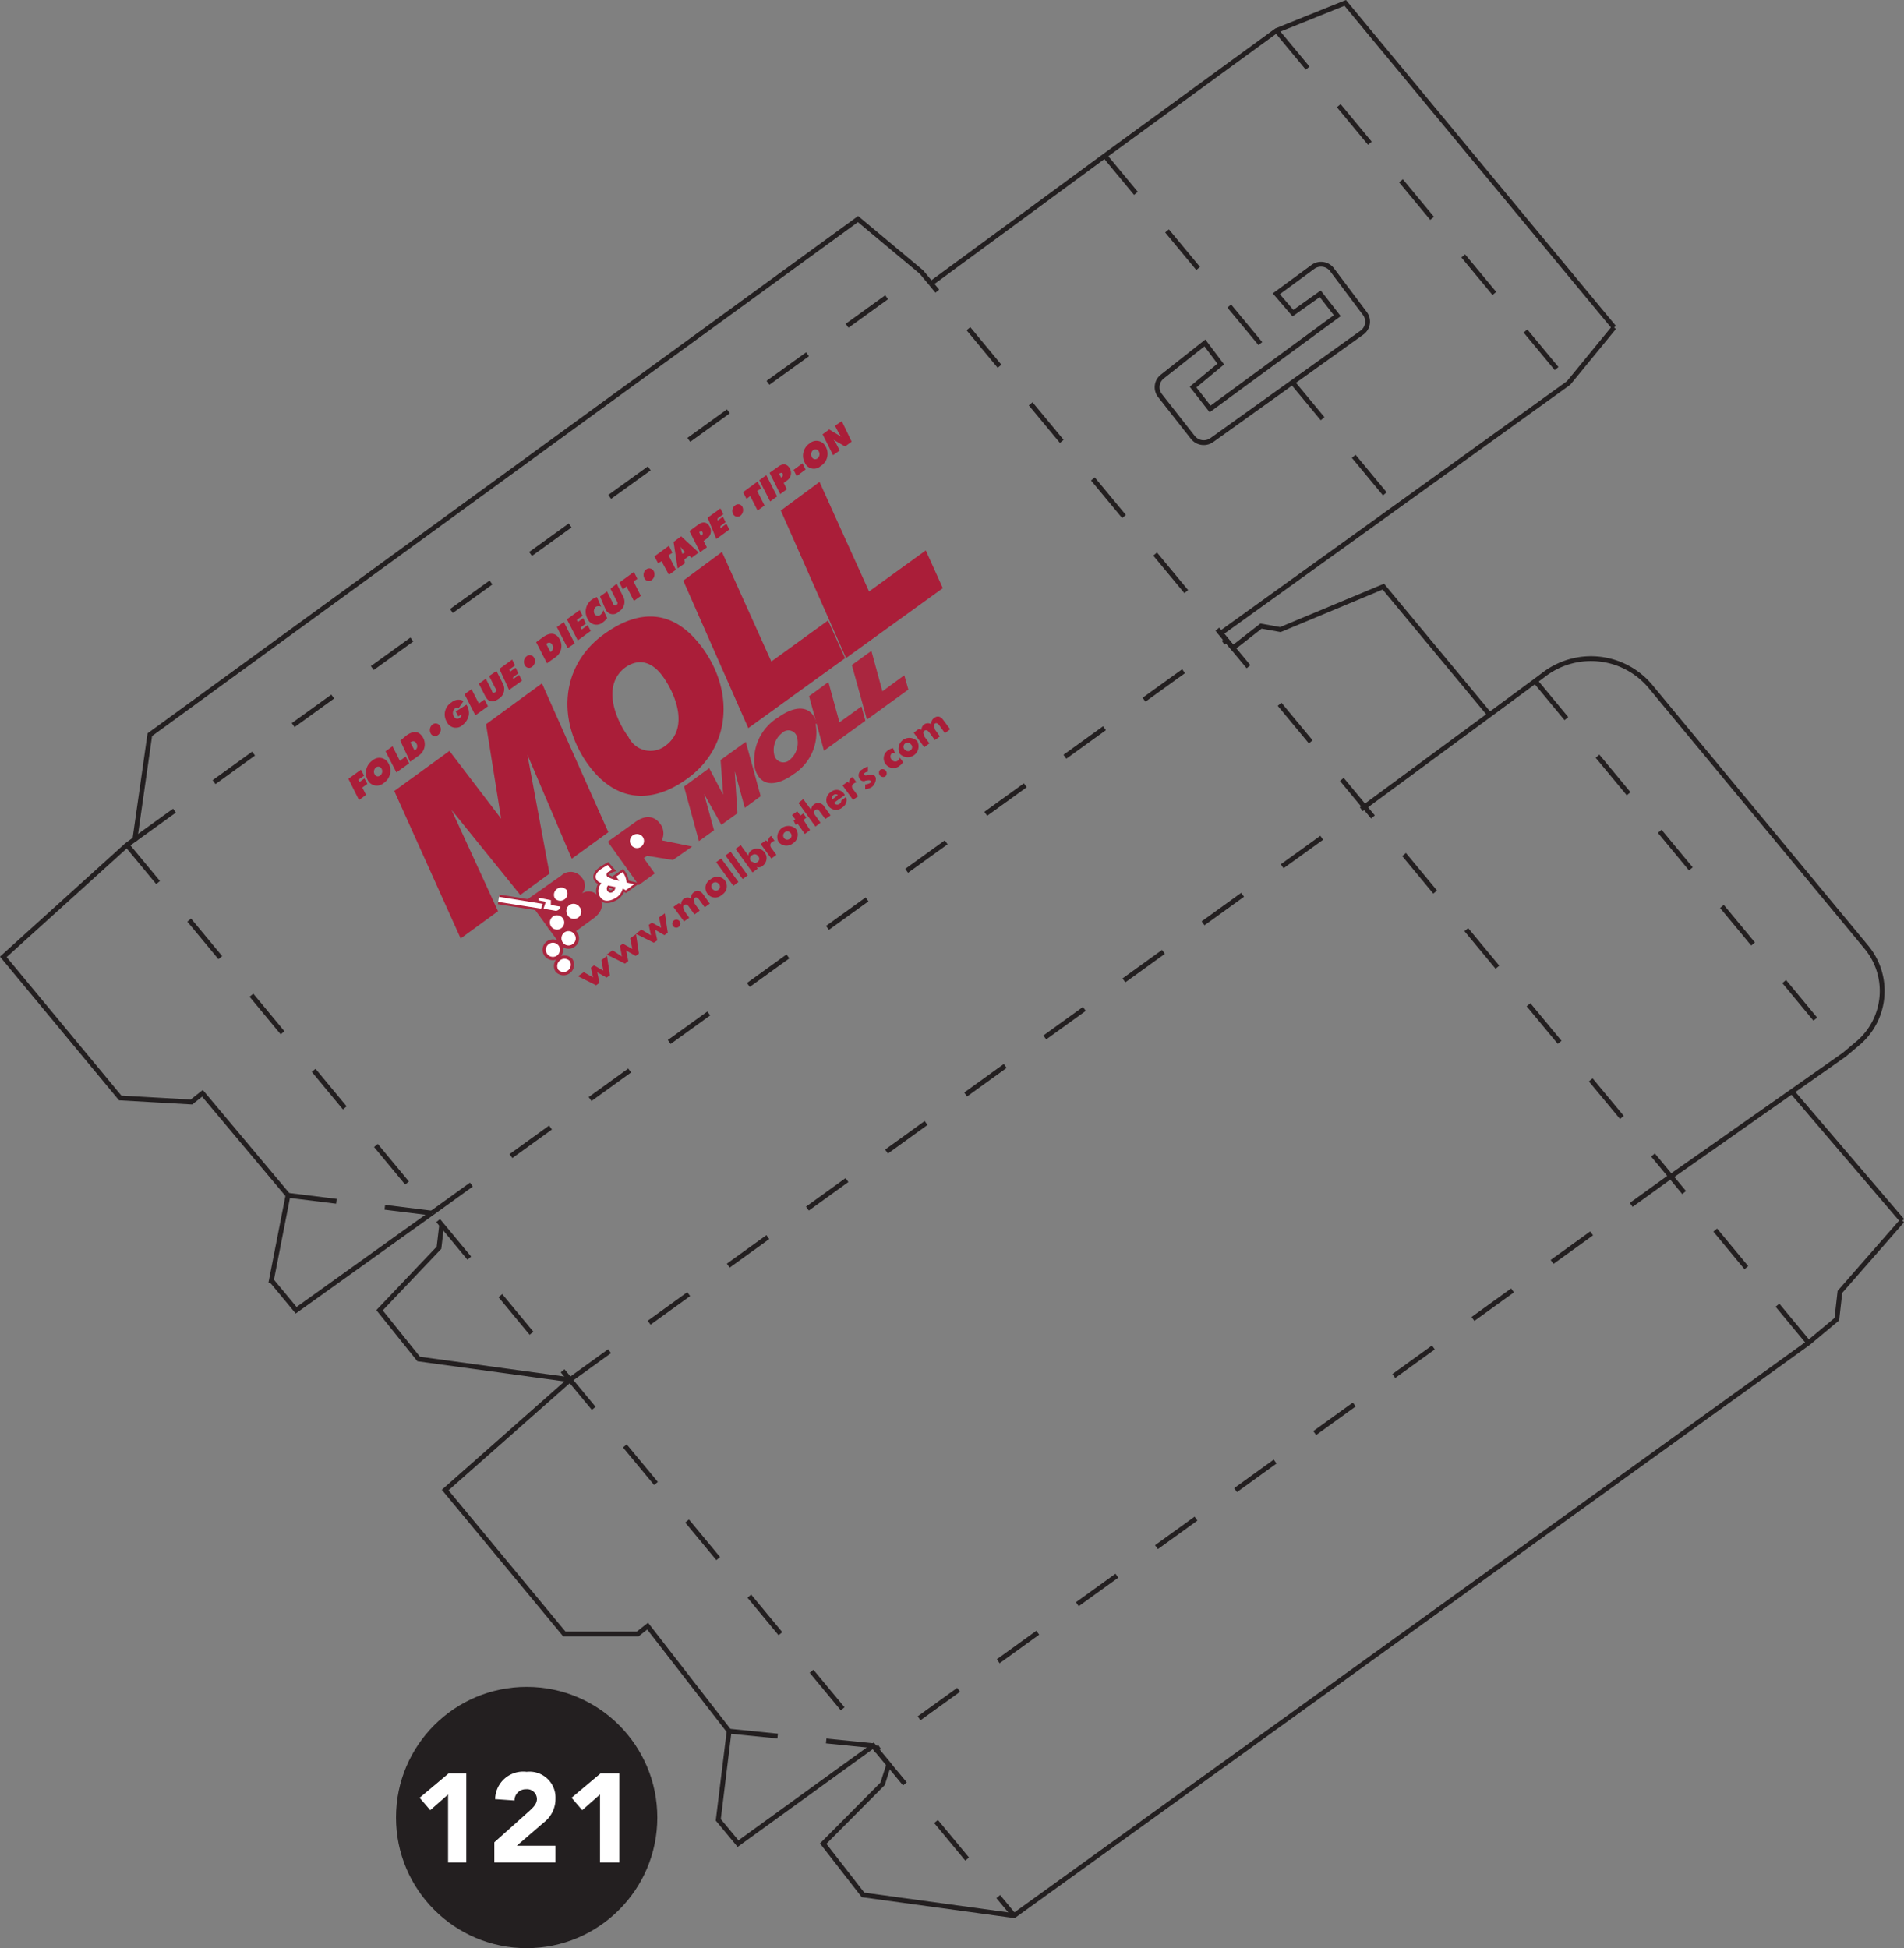 <?xml version="1.0" encoding="UTF-8"?>
<svg xmlns="http://www.w3.org/2000/svg" viewBox="0 0 98.37 100.66">
  <rect x="0" y="0" width="98.37" height="100.66" fill="#808080" stroke="none"/>
  <defs>
    <style>.cls-1{fill:#231f20;}.cls-2{fill:#fff;}.cls-3,.cls-4,.cls-6,.cls-7,.cls-8{fill:none;}.cls-3,.cls-4{stroke:#231f20;stroke-miterlimit:10;stroke-width:0.25px;}.cls-3{stroke-dasharray:2.52 2.52 2.52 2.52 2.52 2.52;}.cls-5{fill:#aa263f;}.cls-6,.cls-7,.cls-8{stroke:#aa263f;}.cls-6{stroke-width:0.17px;}.cls-7{stroke-width:0.12px;}.cls-8{stroke-width:0.18px;}.cls-9{fill:#aa1e39;}</style>
  </defs>
  <title>Asset 331</title>
  <g id="Layer_2" data-name="Layer 2">
    <g id="DIAGRAMS">
      <circle class="cls-1" cx="27.21" cy="93.91" r="6.75"></circle>
      <path class="cls-2" d="M23.15,92.72l-.92.81-.55-.64,1.5-1.26h.91v4.6h-.94Z"></path>
      <path class="cls-2" d="M25.54,95.19l1.79-1.6c.18-.17.41-.36.41-.64a.51.51,0,0,0-.56-.5.58.58,0,0,0-.6.58l-1-.07a1.45,1.45,0,0,1,1.63-1.41,1.34,1.34,0,0,1,1.49,1.38,1.53,1.53,0,0,1-.61,1.24l-1.39,1.2h2v.86H25.54Z"></path>
      <path class="cls-2" d="M31,92.72l-.92.81-.55-.64,1.5-1.26H32v4.6H31Z"></path>
      <line class="cls-3" x1="6.56" y1="43.66" x2="52.39" y2="98.98"></line>
      <line class="cls-4" x1="92.58" y1="56.4" x2="98.28" y2="63.07"></line>
      <polyline class="cls-4" points="76.98 36.95 71.47 30.31 66.15 32.53 65.15 32.35 63.7 33.48 63.07 32.72 72.12 26.21 81.04 19.79 83.39 16.92"></polyline>
      <line class="cls-3" x1="79.32" y1="35.19" x2="95.28" y2="54.46"></line>
      <line class="cls-3" x1="65.95" y1="1.58" x2="81.04" y2="19.79"></line>
      <polyline class="cls-4" points="83.39 16.92 69.5 0.15 65.95 1.58 57.08 8.05 48.1 14.65"></polyline>
      <line class="cls-3" x1="57.08" y1="8.05" x2="72.12" y2="26.21"></line>
      <polyline class="cls-4" points="29.45 71.29 23 76.99 29.16 84.43 32.94 84.43 33.46 84.02 37.67 89.45 37.11 94.03 38.13 95.26 45.12 90.2 45.92 91.17 45.6 92.17 42.53 95.26 44.59 97.91 52.39 98.98 93.44 69.38 94.9 68.16 95.06 66.75 98.28 63.07"></polyline>
      <polyline class="cls-4" points="13.99 66.12 15.3 67.7 22.31 62.68"></polyline>
      <polyline class="cls-4" points="48.1 14.65 47.61 14.06 44.33 11.32 7.74 37.96 6.97 43.36 6.56 43.66 0.17 49.44 6.21 56.73 9.89 56.94 10.46 56.49 14.88 61.76 13.99 66.31"></polyline>
      <path class="cls-4" d="M70.5,41.69l8.82-6.5.52-.39a4,4,0,0,1,5.44.68L96.41,48.92a3.54,3.54,0,0,1-.44,5l-.69.58-9,6.32"></path>
      <polyline class="cls-4" points="22.82 63.29 22.68 64.47 19.61 67.7 21.63 70.22 29.45 71.29"></polyline>
      <line class="cls-3" x1="37.67" y1="89.45" x2="45.12" y2="90.2"></line>
      <line class="cls-3" x1="14.88" y1="61.76" x2="22.31" y2="62.68"></line>
      <path class="cls-4" d="M65.94,15.18l.86,1,1.41-1,.88,1.13-6.57,4.82L61.64,20l1.43-1.19-.82-1.09-2.19,1.73a.7.7,0,0,0-.12,1l1.68,2.14a.72.72,0,0,0,1,.14l7.74-5.54a.7.7,0,0,0,.15-1l-1.69-2.25a.71.71,0,0,0-1-.14Z"></path>
      <line class="cls-3" x1="93.44" y1="69.38" x2="48.1" y2="14.65"></line>
      <line class="cls-3" x1="22.31" y1="62.68" x2="63.37" y2="33.08"></line>
      <line class="cls-3" x1="6.97" y1="43.36" x2="47.61" y2="14.06"></line>
      <line class="cls-3" x1="86.32" y1="60.78" x2="45.16" y2="90.46"></line>
      <line class="cls-3" x1="29.45" y1="71.29" x2="70.5" y2="41.69"></line>
      <path class="cls-5" d="M42.14,37.41A2.55,2.55,0,0,1,41,40c-.81.59-1.71.74-2-.3a2.58,2.58,0,0,1,1.2-2.63c.81-.59,1.71-.73,2,.31M40,39a.48.48,0,0,0,.79.27,1.14,1.14,0,0,0,.4-1.13.46.46,0,0,0-.78-.27A1.11,1.11,0,0,0,40,39Z"></path>
      <polyline class="cls-5" points="41.8 35.97 42.8 35.24 43.37 37.32 44.51 36.5 44.71 37.24 42.57 38.79 41.8 35.97"></polyline>
      <polyline class="cls-5" points="44.01 34.36 45.02 33.63 45.59 35.72 46.72 34.89 46.93 35.63 44.79 37.18 44.01 34.36"></polyline>
      <path class="cls-5" d="M27.19,46.51,29,45.24a.71.71,0,0,1,1.07.12.61.61,0,0,1,0,.8h0a.63.63,0,0,1,.88.2c.24.33.21.74-.31,1.11l-1.74,1.27-1.63-2.24"></path>
      <path class="cls-2" d="M29.34,45.93a.46.46,0,0,1-.74.54.46.46,0,0,1,.74-.54"></path>
      <path class="cls-6" d="M29.34,45.93a.46.46,0,0,1-.74.54.46.46,0,0,1,.74-.54Z"></path>
      <path class="cls-2" d="M30,46.8a.46.46,0,1,1-.74.54.47.47,0,0,1,.1-.64.46.46,0,0,1,.64.1"></path>
      <path class="cls-6" d="M30,46.8a.46.46,0,1,1-.74.54.47.47,0,0,1,.1-.64A.46.46,0,0,1,30,46.8Z"></path>
      <path class="cls-2" d="M29.15,47.4a.45.45,0,0,1-.1.63.46.46,0,0,1-.64-.1.47.47,0,0,1,.1-.64.46.46,0,0,1,.64.11"></path>
      <path class="cls-6" d="M29.15,47.4a.45.45,0,0,1-.1.63.46.46,0,0,1-.64-.1.47.47,0,0,1,.1-.64A.46.46,0,0,1,29.15,47.4Z"></path>
      <path class="cls-2" d="M29.74,48.22a.44.44,0,0,1-.1.63.45.45,0,0,1-.63-.1.46.46,0,0,1,.1-.64.45.45,0,0,1,.63.11"></path>
      <path class="cls-6" d="M29.74,48.22a.44.44,0,0,1-.1.63.45.45,0,0,1-.63-.1.46.46,0,0,1,.1-.64A.45.45,0,0,1,29.74,48.22Z"></path>
      <path class="cls-2" d="M28.93,48.81a.46.46,0,0,1-.1.63.45.45,0,1,1,.1-.63"></path>
      <path class="cls-6" d="M28.93,48.81a.46.46,0,0,1-.1.63.45.45,0,1,1,.1-.63Z"></path>
      <path class="cls-2" d="M29.51,49.61a.46.46,0,0,1-.74.54.46.46,0,0,1,.74-.54"></path>
      <path class="cls-6" d="M29.51,49.61a.46.46,0,0,1-.74.54.46.46,0,0,1,.74-.54Z"></path>
      <polyline class="cls-2" points="25.79 46.28 28.97 46.79 28.91 47.16 25.73 46.66"></polyline>
      <polyline class="cls-7" points="25.79 46.28 28.97 46.79 28.91 47.16 25.73 46.66"></polyline>
      <path class="cls-2" d="M32.21,46a.84.84,0,0,1-.31.41c-.22.15-.67.34-.92,0a.63.63,0,0,1,0-.75.47.47,0,0,1-.2-.16c-.12-.16-.09-.41.22-.63.08-.06.27-.17.41-.25l.32.36a.72.72,0,0,0-.25.12c-.06,0-.11.09-.07.14s.35.16.44.18h0l-.1-.14.43-.3a1.06,1.06,0,0,1,.25.57l.47.11-.56.41-.13,0m-.77-.18a.17.17,0,0,0,0,.19.14.14,0,0,0,.21,0,.22.22,0,0,0,.08-.13Z"></path>
      <path class="cls-7" d="M32.21,46a.84.84,0,0,1-.31.41c-.22.15-.67.34-.92,0a.63.63,0,0,1,0-.75.47.47,0,0,1-.2-.16c-.12-.16-.09-.41.22-.63.08-.06.27-.17.41-.25l.32.36a.72.72,0,0,0-.25.12c-.06,0-.11.09-.07.14s.35.16.44.18h0l-.1-.14.43-.3a1.06,1.06,0,0,1,.25.57l.47.11-.56.41Zm-.77-.18a.17.17,0,0,0,0,.19.14.14,0,0,0,.21,0,.22.22,0,0,0,.08-.13Z"></path>
      <path class="cls-2" d="M29,46.92l0-.13-.48-.08,0-.25-.76-.15,0,.26.36.07L28,47l.71.12a.32.32,0,0,0,.22-.21"></path>
      <path class="cls-7" d="M29,46.92l0-.13-.48-.08,0-.25-.76-.15,0,.26.36.07L28,47l.71.12A.32.32,0,0,0,29,46.92Z"></path>
      <polyline class="cls-5" points="36.11 43.46 35.34 40.64 36.64 39.69 37.35 41.04 37.36 41.03 37.23 39.27 38.53 38.33 39.3 41.14 38.48 41.74 37.97 39.88 37.96 39.88 38.1 42.02 37.27 42.62 36.38 41.03 36.38 41.04 36.89 42.9 36.11 43.46"></polyline>
      <path class="cls-5" d="M34.76,44.44l1-.7-1.57-.32a.81.81,0,0,0-.07-.84c-.31-.43-.78-.49-1.32-.09l-1.4,1L33,45.73l.83-.6-.57-.79.17-.12,1.35.22"></path>
      <path class="cls-2" d="M33.28,43.19a.46.46,0,0,1-.1.63.45.45,0,1,1-.54-.73.46.46,0,0,1,.64.1"></path>
      <path class="cls-8" d="M33.28,43.19a.46.46,0,0,1-.1.63.45.45,0,1,1-.54-.73A.46.46,0,0,1,33.28,43.19Z"></path>
      <path class="cls-9" d="M20.37,40.87l2.85-2.07,2.67,3.5h0l-.78-4.88L28,35.31,31.43,43l-1.89,1.37L27.25,39h0l1.14,6.14-1.51,1.1-3.55-4.39h0l2.4,5.23L23.8,48.49Z"></path>
      <path class="cls-9" d="M31.19,32.78c1.87-1.36,3.65-1.3,5.12.72,1.61,2.22,1.46,5.1-.8,6.73-1.87,1.36-3.73,1.19-5.12-.72C28.78,37.29,28.93,34.42,31.19,32.78Zm3.18,5.76c1.23-.89.57-2.63-.14-3.61-.44-.6-1.1-1-1.9-.46-1.23.89-.58,2.63.14,3.61A1.26,1.26,0,0,0,34.37,38.54Z"></path>
      <path class="cls-9" d="M35.3,30l2-1.48,2.55,5.66,2.93-2.12.88,1.95-5,3.61Z"></path>
      <path class="cls-9" d="M40.34,26.38l2-1.48,2.56,5.66,2.93-2.12.88,1.95-5,3.61Z"></path>
      <path class="cls-9" d="M18,40.24l.65-.47.16.31-.3.21.06.12.26-.19.15.28-.26.19.19.38-.36.27Z"></path>
      <path class="cls-9" d="M20.08,39.46a.76.76,0,0,1-.26,1,.53.53,0,0,1-.83-.17.77.77,0,0,1,.26-1A.53.53,0,0,1,20.08,39.46Zm-.73.53a.18.18,0,0,0,.29.08.27.27,0,0,0,.08-.34.19.19,0,0,0-.29-.08A.28.28,0,0,0,19.35,40Z"></path>
      <path class="cls-9" d="M19.92,38.82l.36-.26.38.75.3-.22.18.35-.66.47Z"></path>
      <path class="cls-9" d="M20.68,38.27,21,38c.33-.24.66-.26.87.14a.7.7,0,0,1-.22.89l-.46.33Zm.74.51,0,0a.25.25,0,0,0,.1-.35c-.08-.16-.19-.16-.32-.07l0,0Z"></path>
      <path class="cls-9" d="M22.74,37.53a.37.37,0,0,1-.11.45.25.25,0,0,1-.38-.09.37.37,0,0,1,.1-.46A.26.26,0,0,1,22.74,37.53Z"></path>
      <path class="cls-9" d="M24.1,36.41a.8.8,0,0,1,.12.55.86.86,0,0,1-.32.5.51.51,0,0,1-.82-.17.73.73,0,0,1,.25-1,.55.55,0,0,1,.62-.07l-.26.38a.15.15,0,0,0-.18,0,.32.32,0,0,0-.07.4.2.2,0,0,0,.3.1.2.2,0,0,0,.1-.2l-.16.12-.13-.26Z"></path>
      <path class="cls-9" d="M24,35.87l.36-.26.38.74.29-.21.18.35-.65.47Z"></path>
      <path class="cls-9" d="M25.65,34.67l.33.65a.59.59,0,0,1-.22.79c-.28.2-.53.18-.69-.14l-.33-.64.36-.26.31.61c0,.08.08.16.17.09s.06-.15,0-.23l-.31-.61Z"></path>
      <path class="cls-9" d="M25.8,34.56l.66-.48.15.3-.3.22.05.1.28-.2.14.29-.27.2,0,.1.31-.22.15.3-.67.48Z"></path>
      <path class="cls-9" d="M27.6,34a.36.36,0,0,1-.11.45.24.24,0,0,1-.38-.09.36.36,0,0,1,.11-.46A.25.25,0,0,1,27.6,34Z"></path>
      <path class="cls-9" d="M27.7,33.18l.36-.26c.33-.24.67-.26.87.14a.7.7,0,0,1-.22.89l-.45.32Zm.74.51,0,0a.26.26,0,0,0,.1-.36c-.08-.15-.19-.16-.32-.06h0Z"></path>
      <path class="cls-9" d="M28.77,32.4l.36-.26.56,1.1-.36.25Z"></path>
      <path class="cls-9" d="M29.29,32l.66-.48.15.3-.3.21.05.11.28-.2.14.28-.27.2.05.11.31-.23.16.3-.67.49Z"></path>
      <path class="cls-9" d="M31.06,31.35a.32.32,0,0,0-.27,0,.31.31,0,0,0-.08.36.2.2,0,0,0,.31.06.43.43,0,0,0,.15-.25l.2.42a1.31,1.31,0,0,1-.24.23.5.5,0,0,1-.77-.19.76.76,0,0,1,.22-1,.91.91,0,0,1,.26-.13Z"></path>
      <path class="cls-9" d="M31.86,30.16l.33.65a.58.58,0,0,1-.22.79.41.41,0,0,1-.69-.13L31,30.82l.36-.26.31.61c0,.08.09.16.18.09s.06-.15,0-.23l-.31-.61Z"></path>
      <path class="cls-9" d="M32,30.1l.75-.55.18.36-.2.13.38.75-.36.26-.38-.75-.19.15Z"></path>
      <path class="cls-9" d="M33.78,29.52a.37.37,0,0,1-.11.45.25.25,0,0,1-.38-.1.36.36,0,0,1,.1-.45A.26.26,0,0,1,33.78,29.52Z"></path>
      <path class="cls-9" d="M33.81,28.75l.75-.55.18.36-.2.13.38.75-.36.26L34.18,29,34,29.1Z"></path>
      <path class="cls-9" d="M35.39,29.1l-.38.27L34.8,28l.39-.29.91.84-.38.28-.1-.12-.27.2Zm0-.57-.14-.16a1.13,1.13,0,0,1-.1-.13h0l.1.38Z"></path>
      <path class="cls-9" d="M35.62,27.44l.45-.33c.23-.17.46-.16.6.11a.46.46,0,0,1-.14.6l-.18.13.17.33-.35.25Zm.59.24,0,0c.07,0,.13-.11.08-.19s-.12,0-.17,0l0,0Z"></path>
      <path class="cls-9" d="M36.56,26.75l.66-.48.15.3-.3.22,0,.11.28-.2.14.28-.27.2,0,.11.31-.23.15.3-.67.49Z"></path>
      <path class="cls-9" d="M38.36,26.2a.38.38,0,0,1-.11.45.25.25,0,0,1-.38-.1A.35.35,0,0,1,38,26.1.24.24,0,0,1,38.36,26.2Z"></path>
      <path class="cls-9" d="M38.39,25.43l.75-.55.18.36-.2.13.38.75-.36.26-.38-.75-.19.15Z"></path>
      <path class="cls-9" d="M39.23,24.81l.36-.26.56,1.1-.36.26Z"></path>
      <path class="cls-9" d="M39.76,24.43l.45-.32c.23-.17.46-.16.6.11a.46.46,0,0,1-.14.6l-.18.13.16.33-.34.25Zm.59.24,0,0c.06,0,.13-.11.08-.2s-.12,0-.18,0l0,0Z"></path>
      <path class="cls-9" d="M41,24.28l.46-.34.16.32-.46.34Z"></path>
      <path class="cls-9" d="M42.66,23.08a.74.74,0,0,1-.26,1,.51.51,0,0,1-.82-.17.76.76,0,0,1,.25-1A.53.53,0,0,1,42.66,23.08Zm-.72.53a.19.19,0,0,0,.29.08.28.28,0,0,0,.08-.35.2.2,0,0,0-.3-.08A.28.28,0,0,0,41.94,23.61Z"></path>
      <path class="cls-9" d="M42.5,22.44l.34-.25.63.38h0a1.67,1.67,0,0,1-.17-.26L43.14,22l.35-.24L44,22.82l-.34.25-.6-.35h0a2.43,2.43,0,0,1,.14.2l.18.36-.34.24Z"></path>
      <path class="cls-9" d="M30.64,50.5,30.53,50l.16-.12.48.27-.1-.54.29-.22.15,1-.17.12-.48-.27.11.54-.17.13-.94-.47.3-.21Z"></path>
      <path class="cls-9" d="M32.13,49.42l-.1-.55.15-.11.49.27-.11-.55.3-.21.15,1-.17.12-.49-.28.11.55-.17.13-.94-.47.3-.22Z"></path>
      <path class="cls-9" d="M33.63,48.33l-.11-.54.16-.12.48.27-.11-.54.3-.21.15,1-.17.13-.49-.28.12.55-.18.12-.93-.46.29-.22Z"></path>
      <path class="cls-9" d="M35.09,47.58a.21.21,0,0,1,0,.29.21.21,0,0,1-.3,0,.21.21,0,1,1,.34-.24Z"></path>
      <path class="cls-9" d="M35.19,46.72h0a.35.35,0,0,1,.15-.29.32.32,0,0,1,.36,0,.36.36,0,0,1,.15-.33c.19-.14.35-.06.48.11l.34.48-.26.19-.26-.36c-.06-.08-.15-.21-.26-.12s0,.2,0,.29l.26.36-.27.2-.26-.36c-.06-.09-.15-.21-.27-.13s0,.22,0,.3l.26.36-.27.19-.55-.75.27-.19Z"></path>
      <path class="cls-9" d="M37.46,45.5a.51.51,0,0,1-.16.73.5.5,0,1,1-.58-.8A.51.51,0,0,1,37.46,45.5Zm-.62.46a.2.2,0,0,0,.29,0,.19.19,0,0,0,0-.29.21.21,0,1,0-.34.25Z"></path>
      <path class="cls-9" d="M38.15,45.57l-.26.2L37,44.55l.26-.19Z"></path>
      <path class="cls-9" d="M38.63,45.23l-.26.19-.89-1.22.27-.19Z"></path>
      <path class="cls-9" d="M38,43.86l.27-.19.39.54a.37.37,0,0,1,.16-.27.49.49,0,0,1,.58.8.32.32,0,0,1-.31.06h0l.06.08-.27.2Zm.87.66a.2.2,0,0,0,.29,0,.19.19,0,0,0,0-.29.2.2,0,0,0-.29-.05A.2.2,0,0,0,38.82,44.52Z"></path>
      <path class="cls-9" d="M39.69,43.5h0a.32.32,0,0,1,.15-.31l0,0,.18.26a.24.24,0,0,0-.13.05c-.14.11-.11.24,0,.37l.22.3-.26.19-.55-.75.27-.19Z"></path>
      <path class="cls-9" d="M41.13,42.84a.52.52,0,0,1-.16.73.53.53,0,0,1-.75-.07.57.57,0,0,1,.91-.66Zm-.63.45a.2.2,0,0,0,.3.05.19.19,0,0,0,.05-.29.21.21,0,0,0-.35.24Z"></path>
      <path class="cls-9" d="M41.85,42.89l-.27.2-.38-.54-.09.07L41,42.4l.09-.06-.17-.23.27-.19.16.22.15-.11.16.22-.15.11Z"></path>
      <path class="cls-9" d="M41.5,41.29l.41.56h0a.36.36,0,0,1,.67-.18l.33.46-.27.19-.28-.38c-.06-.09-.14-.17-.24-.09s-.08.19,0,.28l.27.38-.26.2-.88-1.22Z"></path>
      <path class="cls-9" d="M43.65,41.08l-.56.4a.19.19,0,0,0,.29.05.17.17,0,0,0,.08-.16l.25-.19a.45.45,0,0,1-.19.54.49.49,0,0,1-.73-.09.48.48,0,0,1,.13-.7.46.46,0,0,1,.71.12Zm-.36,0a.18.18,0,0,0-.23,0,.19.19,0,0,0-.07.24Z"></path>
      <path class="cls-9" d="M43.86,40.47h0a.35.35,0,0,1,.15-.31l.05,0,.19.26a.31.31,0,0,0-.13.06c-.15.1-.12.23,0,.36l.22.3-.27.19-.54-.75.26-.19Z"></path>
      <path class="cls-9" d="M44.84,39.87a.36.36,0,0,0-.17.07s-.07.07,0,.11.12,0,.16,0,.28-.08.38.06,0,.41-.15.54a.69.69,0,0,1-.36.13l0-.25a.57.57,0,0,0,.26-.08s.07-.08,0-.12-.13,0-.23,0a.23.23,0,0,1-.31-.08.34.34,0,0,1,.14-.5.67.67,0,0,1,.28-.14Z"></path>
      <path class="cls-9" d="M45.77,39.83a.21.21,0,0,1-.05.3.22.22,0,0,1-.25-.35A.22.22,0,0,1,45.77,39.83Z"></path>
      <path class="cls-9" d="M46.25,38.93a.37.37,0,0,0-.18,0,.23.23,0,0,0,0,.32.22.22,0,0,0,.32.05.25.25,0,0,0,.1-.15l.16.22a.38.38,0,0,1-.15.18.5.5,0,1,1-.57-.81.49.49,0,0,1,.21-.08Z"></path>
      <path class="cls-9" d="M47.39,38.3a.56.56,0,0,1-.9.65.56.56,0,0,1,.9-.65Zm-.62.45a.2.2,0,0,0,.29,0,.19.19,0,0,0,0-.29.21.21,0,1,0-.34.25Z"></path>
      <path class="cls-9" d="M47.61,37.71h0a.34.34,0,0,1,.15-.29.35.35,0,0,1,.36,0,.34.34,0,0,1,.15-.33c.19-.13.34-.06.47.12l.35.47-.27.2-.26-.36c-.06-.08-.15-.21-.26-.13s0,.21,0,.3l.26.36-.26.19-.26-.36c-.06-.08-.16-.21-.28-.12s0,.21,0,.3l.26.35-.27.2-.54-.75.26-.2Z"></path>
    </g>
  </g>
</svg>
